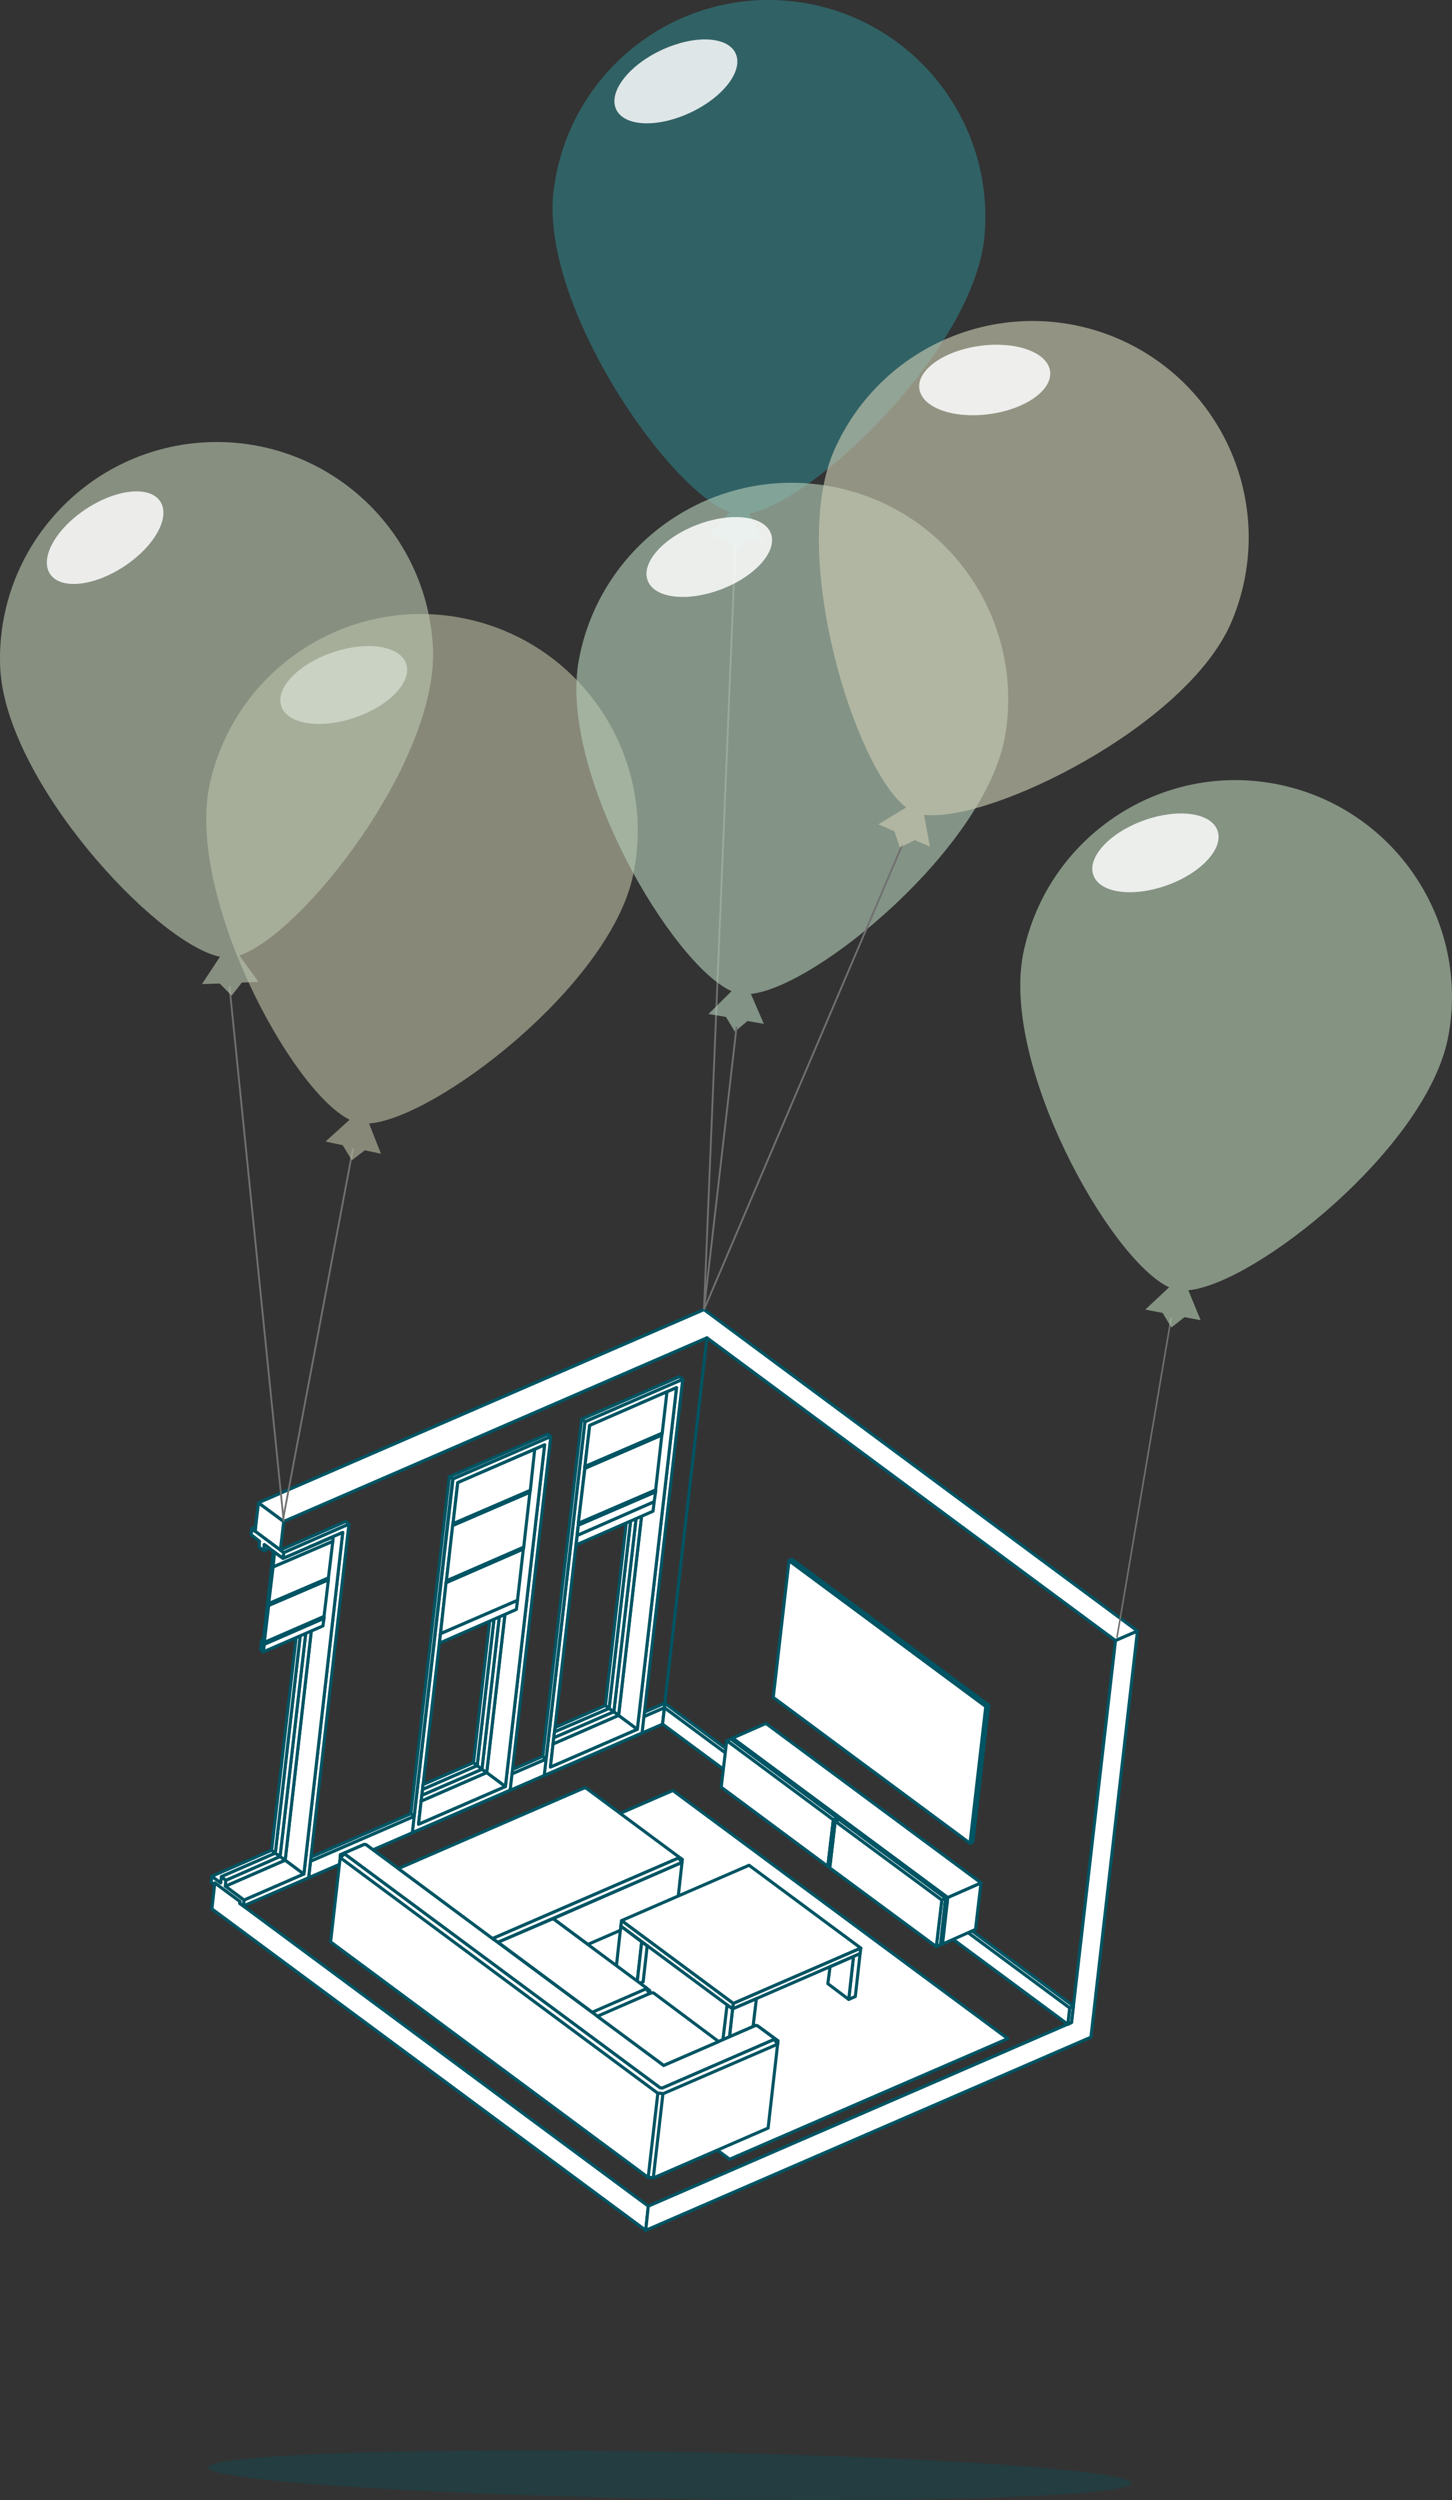<?xml version="1.0" encoding="UTF-8"?><svg id="Calque_1" xmlns="http://www.w3.org/2000/svg" viewBox="0 0 396.27 682.07"><rect x="0" y="0" width="396.27" height="682.07" fill="#333333" stroke="none"/><defs><style>.cls-1{stroke-width:.5px;}.cls-1,.cls-2,.cls-3{stroke-miterlimit:4;}.cls-1,.cls-2,.cls-3,.cls-4{fill:none;}.cls-1,.cls-3{stroke:#707070;}.cls-2,.cls-5,.cls-6,.cls-4,.cls-7{stroke:#005463;}.cls-2,.cls-5,.cls-4,.cls-7{stroke-width:.85px;}.cls-8{fill:#005463;opacity:.31;}.cls-8,.cls-9,.cls-10,.cls-11,.cls-12,.cls-13,.cls-14,.cls-15{isolation:isolate;}.cls-3{stroke-width:.43px;}.cls-9{opacity:.84;}.cls-9,.cls-5,.cls-6,.cls-7{fill:#fff;}.cls-10{fill:#b0c9b5;}.cls-10,.cls-11,.cls-12,.cls-13,.cls-14{opacity:.64;}.cls-11{fill:#c9c9b0;}.cls-12{fill:#b4c9b0;}.cls-13{fill:#b9b99f;}.cls-14{fill:#b7c4ae;}.cls-15{fill:#2f8d94;opacity:.52;}.cls-5,.cls-6,.cls-4,.cls-7{stroke-linecap:round;stroke-linejoin:round;}.cls-6{stroke-width:.85px;}.cls-7{fill-rule:evenodd;}</style></defs><line id="Ligne_16" class="cls-1" x1="200.73" y1="148.09" x2="192.13" y2="357.29"/><g id="Groupe_60"><path id="Union_2-4" class="cls-15" d="M198.15,146.86l-4.83-.45,5.83-6.69c-16.74-5.96-51.26-55.91-48.15-86.88C154.49,20.39,183.58-3.14,216.03,.34c32.23,3.42,55.72,32.21,52.61,64.5-3.17,30.58-46.17,71.9-64.17,75.24l4.08,7.86-4.53-.5-3.25,3.15-2.62-3.74Z"/><ellipse id="Ellipse_2-4" class="cls-9" cx="184.46" cy="22.2" rx="18" ry="9.4" transform="translate(8.08 80.59) rotate(-25.18)"/></g><ellipse id="Ellipse_3" class="cls-8" cx="182.73" cy="675.32" rx="6.4" ry="126.01" transform="translate(-495.61 846.47) rotate(-89.02)"/><g><path id="Tracé_692" class="cls-2" d="M178.33,558.89l.6-1.9"/><polygon class="cls-5" points="58.63 513.69 57.83 520.79 176.23 608.49 176.93 601.89 65.43 519.29 65.53 518.79 58.63 513.69"/><polygon class="cls-7" points="76.53 422.89 77.43 415.09 70.53 409.99 69.63 417.79 76.53 422.89"/><polygon class="cls-7" points="77.43 415.09 70.53 409.99 192.13 357.29 310.43 444.99 304.43 447.59 192.93 364.99 77.43 415.09"/><polygon class="cls-7" points="310.43 444.99 304.43 447.59 292.43 551.79 176.93 601.89 176.23 608.49 297.73 555.79 310.43 444.99"/><polygon class="cls-7" points="275.03 556.19 199.13 589.09 107.83 521.39 183.63 488.49 275.03 556.19"/><polygon class="cls-5" points="180.83 470.39 181.33 465.89 84.73 507.79 84.23 512.29 180.83 470.39"/><polygon class="cls-5" points="181.43 464.69 181.33 465.89 84.73 507.79 84.83 506.69 181.43 464.69"/><polygon class="cls-7" points="216.13 425.39 215.33 425.79 269.03 465.49 269.83 465.19 216.13 425.39"/><polygon class="cls-7" points="265.53 502.49 264.73 502.89 269.03 465.49 269.83 465.19 265.53 502.49"/><path class="cls-7" d="M264.73,502.89l-53.7-39.8,4.3-37.3,53.7,39.8-4.3,37.3Z"/><polygon class="cls-5" points="292.93 547.29 291.93 547.79 291.43 552.29 292.43 551.79 292.93 547.29"/><polygon class="cls-5" points="291.93 547.79 291.43 552.29 180.83 470.39 181.33 465.89 291.93 547.79"/><polygon class="cls-5" points="292.93 547.29 291.93 547.79 181.33 465.89 181.43 464.69 292.93 547.29"/><path class="cls-7" d="M150.23,482.09l10.7-93.2,23.7-10.3-10.7,93.2-23.7,10.3Zm36.1-105.8l-26.7,11.6-11.1,96.5,26.7-11.6,11.1-96.5Z"/><polygon class="cls-7" points="173.93 471.79 168.83 467.99 150.93 475.79 150.23 482.09 173.93 471.79"/><polygon class="cls-7" points="173.93 471.79 168.83 467.99 178.83 381.09 184.63 378.59 173.93 471.79"/><polygon class="cls-7" points="150.93 475.79 151.13 474.09 167.53 466.99 168.83 467.99 150.93 475.79"/><polygon class="cls-7" points="151.33 472.49 166.23 466.09 167.53 466.99 151.13 474.09 151.33 472.49"/><polygon class="cls-7" points="151.53 471.29 165.23 465.29 166.23 466.09 151.33 472.49 151.53 471.29"/><polygon class="cls-7" points="168.83 467.99 178.83 381.09 177.33 381.79 167.53 466.99 168.83 467.99"/><polygon class="cls-7" points="166.23 466.09 167.53 466.99 177.33 381.79 175.83 382.39 166.23 466.09"/><polygon class="cls-7" points="165.23 465.29 166.23 466.09 175.83 382.39 174.63 382.89 165.23 465.29"/><polygon class="cls-7" points="178.23 412.29 157.23 421.49 157.53 418.89 178.53 409.69 178.23 412.29"/><polygon class="cls-7" points="178.93 406.99 178.53 409.69 157.53 418.89 157.83 416.09 178.93 406.99"/><polygon class="cls-7" points="178.93 406.49 157.83 415.59 157.83 416.09 178.93 406.99 178.93 406.49"/><polygon class="cls-7" points="180.63 391.49 178.93 406.49 157.83 415.59 159.63 400.59 180.63 391.49"/><polygon class="cls-7" points="180.73 390.99 180.63 391.49 159.63 400.59 159.63 400.09 180.73 390.99"/><polygon class="cls-7" points="160.93 388.89 159.63 400.09 180.73 390.99 182.03 379.69 160.93 388.89"/><polygon class="cls-7" points="185.43 375.59 186.33 376.29 159.63 387.89 158.73 387.19 185.43 375.59"/><polygon class="cls-7" points="159.63 387.89 149.03 479.89 148.13 479.19 158.73 387.19 159.63 387.89"/><path class="cls-7" d="M114.23,497.69l10.7-93.2,23.7-10.3-10.7,93.2-23.7,10.3Zm36.1-105.8l-26.7,11.6-11.1,96.5,26.7-11.6,11.1-96.5Z"/><polygon class="cls-7" points="137.93 487.39 132.83 483.59 114.93 491.39 114.23 497.69 137.93 487.39"/><polygon class="cls-7" points="137.93 487.39 132.83 483.59 142.83 396.79 148.63 394.19 137.93 487.39"/><polygon class="cls-7" points="114.93 491.39 115.13 489.79 131.53 482.69 132.83 483.59 114.93 491.39"/><polygon class="cls-7" points="115.33 488.19 130.23 481.69 131.53 482.69 115.13 489.79 115.33 488.19"/><polygon class="cls-7" points="115.43 486.89 129.23 480.89 130.23 481.69 115.33 488.19 115.43 486.89"/><polygon class="cls-7" points="132.83 483.59 142.83 396.79 141.23 397.39 131.53 482.69 132.83 483.59"/><polygon class="cls-7" points="130.23 481.69 131.53 482.69 141.23 397.39 139.83 398.09 130.23 481.69"/><polygon class="cls-7" points="129.23 480.89 130.23 481.69 139.83 398.09 138.63 398.59 129.23 480.89"/><polygon class="cls-7" points="140.93 439.09 119.93 448.29 120.23 445.69 141.23 436.59 140.93 439.09"/><polygon class="cls-7" points="142.83 422.59 141.23 436.59 120.23 445.69 121.73 431.79 142.83 422.59"/><polygon class="cls-7" points="142.93 422.09 121.83 431.29 121.73 431.79 142.83 422.59 142.93 422.09"/><polygon class="cls-7" points="144.63 407.09 142.93 422.09 121.83 431.29 123.53 416.19 144.63 407.09"/><polygon class="cls-7" points="144.73 406.59 144.63 407.09 123.53 416.19 123.63 415.69 144.73 406.59"/><polygon class="cls-7" points="124.93 404.49 123.63 415.69 144.73 406.59 145.93 395.39 124.93 404.49"/><polygon class="cls-7" points="149.43 391.29 150.33 391.89 123.53 403.49 122.63 402.89 149.43 391.29"/><polygon class="cls-7" points="123.53 403.49 113.03 495.49 112.13 494.79 122.63 402.89 123.53 403.49"/><polygon class="cls-5" points="58.53 514.29 57.63 513.49 57.83 511.89 60.23 513.69 60.43 511.99 61.63 512.99 61.53 514.59 66.63 518.39 66.43 519.99 65.43 519.29 65.53 518.79 58.63 513.69 58.53 514.29"/><polygon class="cls-7" points="57.83 511.89 74.13 504.79 75.13 505.59 60.43 511.99 60.23 513.69 57.83 511.89"/><polygon class="cls-7" points="61.53 514.59 66.63 518.39 82.93 511.29 77.83 507.49 61.53 514.59"/><polygon class="cls-7" points="61.63 512.99 76.43 506.49 77.83 507.49 61.53 514.59 61.63 512.99"/><polygon class="cls-7" points="61.63 512.99 60.43 511.99 75.13 505.59 76.43 506.49 61.63 512.99"/><polygon class="cls-7" points="66.43 519.99 84.23 512.29 95.23 415.79 77.43 423.59 77.23 425.19 93.53 418.09 82.93 511.29 66.63 518.39 66.43 519.99"/><polygon class="cls-7" points="77.23 425.19 72.13 421.39 72.03 423.09 70.73 422.09 70.83 420.49 68.53 418.69 68.73 417.09 77.43 423.59 77.23 425.19"/><polygon class="cls-7" points="72.03 423.09 73.53 422.39 72.13 421.39 72.03 423.09"/><polygon class="cls-7" points="69.73 416.59 68.73 417.09 69.63 417.79 69.73 416.59"/><polygon class="cls-7" points="76.53 422.89 77.43 423.59 95.23 415.79 94.33 415.09 76.53 422.89"/><polygon class="cls-7" points="82.93 511.29 77.83 507.49 87.73 420.59 93.53 418.09 82.93 511.29"/><polygon class="cls-7" points="77.83 507.49 87.73 420.59 86.23 421.29 76.43 506.49 77.83 507.49"/><polygon class="cls-7" points="75.13 505.59 76.43 506.49 86.23 421.29 84.73 421.89 75.13 505.59"/><polygon class="cls-7" points="74.13 504.79 75.13 505.59 84.73 421.89 83.63 422.49 74.13 504.79"/><polygon class="cls-7" points="88.13 443.59 88.43 441.49 72.13 448.59 71.83 450.69 88.13 443.59"/><polygon class="cls-7" points="71.13 450.09 71.83 450.69 72.13 448.59 72.13 448.09 74.93 423.49 74.63 423.19 71.83 447.89 71.43 447.49 71.13 450.09"/><polygon class="cls-7" points="72.13 448.59 72.13 448.09 88.43 440.99 88.43 441.49 72.13 448.59"/><polygon class="cls-7" points="72.13 448.09 73.33 437.99 89.63 430.99 88.43 440.99 72.13 448.09"/><polygon class="cls-7" points="73.33 437.99 73.33 437.49 89.63 430.49 89.63 430.99 73.33 437.99"/><polygon class="cls-7" points="73.33 437.49 74.53 427.49 90.83 420.49 89.63 430.49 73.33 437.49"/><polygon class="cls-7" points="74.53 427.49 74.93 423.49 77.23 425.19 90.93 419.29 90.83 420.49 74.53 427.49"/><polygon class="cls-7" points="267.73 513.69 266.23 526.39 257.23 530.39 256.73 529.99 256.63 530.59 255.53 531.09 257.03 518.39 258.13 517.89 257.83 519.99 258.43 519.79 258.63 517.69 267.73 513.69"/><polygon class="cls-5" points="209.03 470.19 199.93 474.19 258.63 517.69 267.73 513.69 209.03 470.19"/><polygon class="cls-5" points="199.43 474.39 228.53 495.99 227.43 496.49 198.33 474.89 199.43 474.39"/><polygon class="cls-5" points="229.03 496.39 258.13 517.89 257.03 518.39 227.93 496.89 229.03 496.39"/><polygon class="cls-5" points="198.33 474.89 196.83 487.59 225.93 509.19 227.43 496.49 198.33 474.89"/><polygon class="cls-5" points="227.93 496.89 226.43 509.59 255.53 531.09 257.03 518.39 227.93 496.89"/><polygon class="cls-5" points="199.93 474.19 199.93 474.79 228.53 495.99 228.53 496.59 229.03 496.39 258.13 517.89 257.83 519.99 258.43 519.79 258.63 517.69 199.93 474.19"/><polygon class="cls-7" points="256.73 529.99 257.83 519.99 258.43 519.79 257.23 530.39 256.73 529.99"/><polygon class="cls-7" points="258.43 519.79 257.93 519.39 257.83 519.99 258.43 519.79"/><polygon class="cls-5" points="225.93 509.19 226.53 508.99 227.93 496.89 228.53 496.59 228.53 495.99 227.43 496.49 225.93 509.19"/><polygon class="cls-7" points="186.13 508.09 184.83 519.89 160.43 530.49 151.13 523.59 150.63 523.59 186.13 508.09"/><polygon class="cls-7" points="204.43 508.89 234.93 531.49 200.13 546.59 169.63 523.99 204.43 508.89"/><polygon class="cls-7" points="199.93 548.09 234.73 532.99 234.93 531.49 200.13 546.59 199.93 548.09"/><polygon class="cls-7" points="169.43 525.49 169.63 523.99 200.13 546.59 199.93 548.09 169.43 525.49"/><polygon class="cls-7" points="233.43 544.69 234.73 532.99 232.93 533.79 231.63 545.49 233.43 544.69"/><polygon class="cls-7" points="225.93 541.19 231.63 545.49 232.93 533.79 226.53 536.59 225.93 541.19"/><polygon class="cls-7" points="206.43 545.29 205.03 556.99 198.63 559.79 199.93 548.09 206.43 545.29"/><polygon class="cls-7" points="198.43 546.99 199.93 548.09 198.63 559.79 197.03 558.69 198.43 546.99"/><polygon class="cls-7" points="168.13 537.19 173.83 541.39 175.13 529.79 169.43 525.49 168.13 537.19"/><polygon class="cls-7" points="176.63 530.89 175.53 540.69 173.83 541.39 175.13 529.79 176.63 530.89"/><polygon class="cls-7" points="181.13 563.49 206.23 552.59 206.73 552.69 212.33 556.79 209.63 580.59 178.33 594.19 176.93 594.09 90.23 529.79 92.93 505.99 99.43 503.19 99.93 503.29 181.13 563.49"/><polygon class="cls-7" points="206.73 552.69 211.33 556.09 211.33 556.39 180.73 569.69 180.13 569.59 94.03 505.79 94.13 505.49 99.43 503.19 99.93 503.29 181.13 563.49 206.23 552.59 206.73 552.69"/><polygon class="cls-7" points="211.33 556.39 212.23 557.69 181.03 571.19 179.53 571.09 92.83 506.79 94.03 505.79 180.13 569.59 180.73 569.69 211.33 556.39"/><rect class="cls-6" x="167.36" y="581.9" width="23.1" height="1.4" transform="translate(-420.27 693.99) rotate(-83.46)"/><polygon class="cls-7" points="211.33 556.09 211.33 556.39 212.23 557.69 212.33 556.79 211.33 556.09"/><polygon class="cls-7" points="94.13 505.49 94.03 505.79 92.83 506.79 92.93 505.99 94.13 505.49"/><polygon class="cls-7" points="108.73 509.79 159.43 487.79 160.03 487.89 185.23 506.59 185.23 506.89 134.43 528.89 108.73 509.79"/><polygon class="cls-7" points="135.93 529.89 134.43 528.89 185.23 506.89 186.13 508.09 135.93 529.89"/><polygon class="cls-7" points="186.23 507.29 186.13 508.09 185.23 506.89 185.23 506.59 186.23 507.29"/><polygon class="cls-7" points="176.33 542.29 176.33 542.59 161.63 548.99 135.93 529.89 150.63 523.59 151.13 523.59 176.33 542.29"/><polygon class="cls-7" points="196.13 556.99 181.13 563.49 163.03 550.09 177.73 543.69 178.33 543.69 196.13 556.99"/><polygon class="cls-7" points="177.33 543.09 176.33 542.29 176.33 542.59 177.33 543.89 177.33 543.09"/><line class="cls-4" x1="192.93" y1="364.99" x2="181.43" y2="464.69"/></g><line id="Ligne_13" class="cls-3" x1="319.63" y1="359.49" x2="304.83" y2="446.79"/><g id="Groupe_56"><path id="Union_2-6" class="cls-12" d="M317.28,358.19l-4.72-.9,6.51-6.08c-16.09-7.51-45.82-60.45-39.84-90.97,6.49-31.95,37.69-52.71,69.63-46.22,31.75,6.45,52.48,37.33,46.32,69.14-5.99,30.11-52.63,67.21-70.87,68.85l3.37,8.18-4.42-.84-3.56,2.82-2.42-3.99Z"/><ellipse id="Ellipse_2-6" class="cls-9" cx="315.34" cy="232.65" rx="18" ry="9.4" transform="translate(-60.21 120.73) rotate(-19.82)"/></g><line id="Ligne_13-2" class="cls-1" x1="96.33" y1="313.39" x2="77.23" y2="414.59"/><g id="Groupe_56-2"><path id="Union_2-6-2" class="cls-13" d="M93.53,312.44l-4.69-1,6.58-5.96c-15.93-7.78-44.73-61.24-38.17-91.63,7.07-31.82,38.56-52.01,70.48-44.91,31.62,7.03,51.78,38.2,45.02,69.99-6.5,30.1-53.85,66.24-72.03,67.58l3.25,8.26-4.4-.94-3.54,2.72-2.5-4.11Z"/><ellipse id="Ellipse_2-6-2" class="cls-9" cx="93.8" cy="186.9" rx="18" ry="9.4" transform="translate(-55.19 40.16) rotate(-18.79)"/></g><line id="Ligne_16-2" class="cls-1" x1="62.63" y1="269.09" x2="77.43" y2="415.09"/><g id="Groupe_60-2"><path id="Union_2-4-2" class="cls-14" d="M59.97,268.32l-4.84,.16,4.9-7.46C42.66,257.48,1.3,212.98,.04,181.88c-1.2-32.62,24.34-60.04,56.96-61.25,32.42-1.17,59.78,23.98,61.17,56.47,1.2,30.7-35.53,77.71-52.83,83.58l5.18,7.18-4.52,.21-2.78,3.58-3.26-3.33Z"/><ellipse id="Ellipse_2-4-2" class="cls-9" cx="28.69" cy="146.69" rx="18" ry="9.4" transform="translate(-75.88 39.89) rotate(-33.33)"/></g><g id="Groupe_59"><path id="Union_2-3" class="cls-10" d="M198.12,277.44l-4.77-.79,6.3-6.24c-16.23-7.25-47.09-59.44-41.73-90.07,5.79-32.09,36.5-53.47,68.6-47.68,31.97,5.72,53.27,36.14,47.77,68.16-5.34,30.31-51.24,68.39-69.36,70.35l3.53,8.16-4.45-.77-3.47,2.9-2.42-4.01Z"/><ellipse id="Ellipse_2-3" class="cls-9" cx="193.57" cy="151.98" rx="18" ry="9.4" transform="translate(-41.64 79.57) rotate(-21.03)"/></g><line id="Ligne_11" class="cls-1" x1="201.03" y1="280.09" x2="192.13" y2="357.29"/><line id="Ligne_12" class="cls-1" x1="246.33" y1="230.29" x2="192.13" y2="357.29"/><g id="Groupe_55"><path id="Union_2-5" class="cls-11" d="M244.09,226.8l-4.4-1.9,7.6-4.6c-14.1-10.8-32-68.8-19.7-97.3,13.1-29.9,47.9-43.5,77.8-30.5,29.7,13,43.4,47.5,30.6,77.4-12.2,28.2-65.7,54.6-83.8,52.4l1.6,8.7-4.1-1.8-4.1,2-1.5-4.4Z"/><ellipse id="Ellipse_2-5" class="cls-9" cx="268.74" cy="103.67" rx="18" ry="9.4" transform="translate(-11.37 36.55) rotate(-7.62)"/></g></svg>